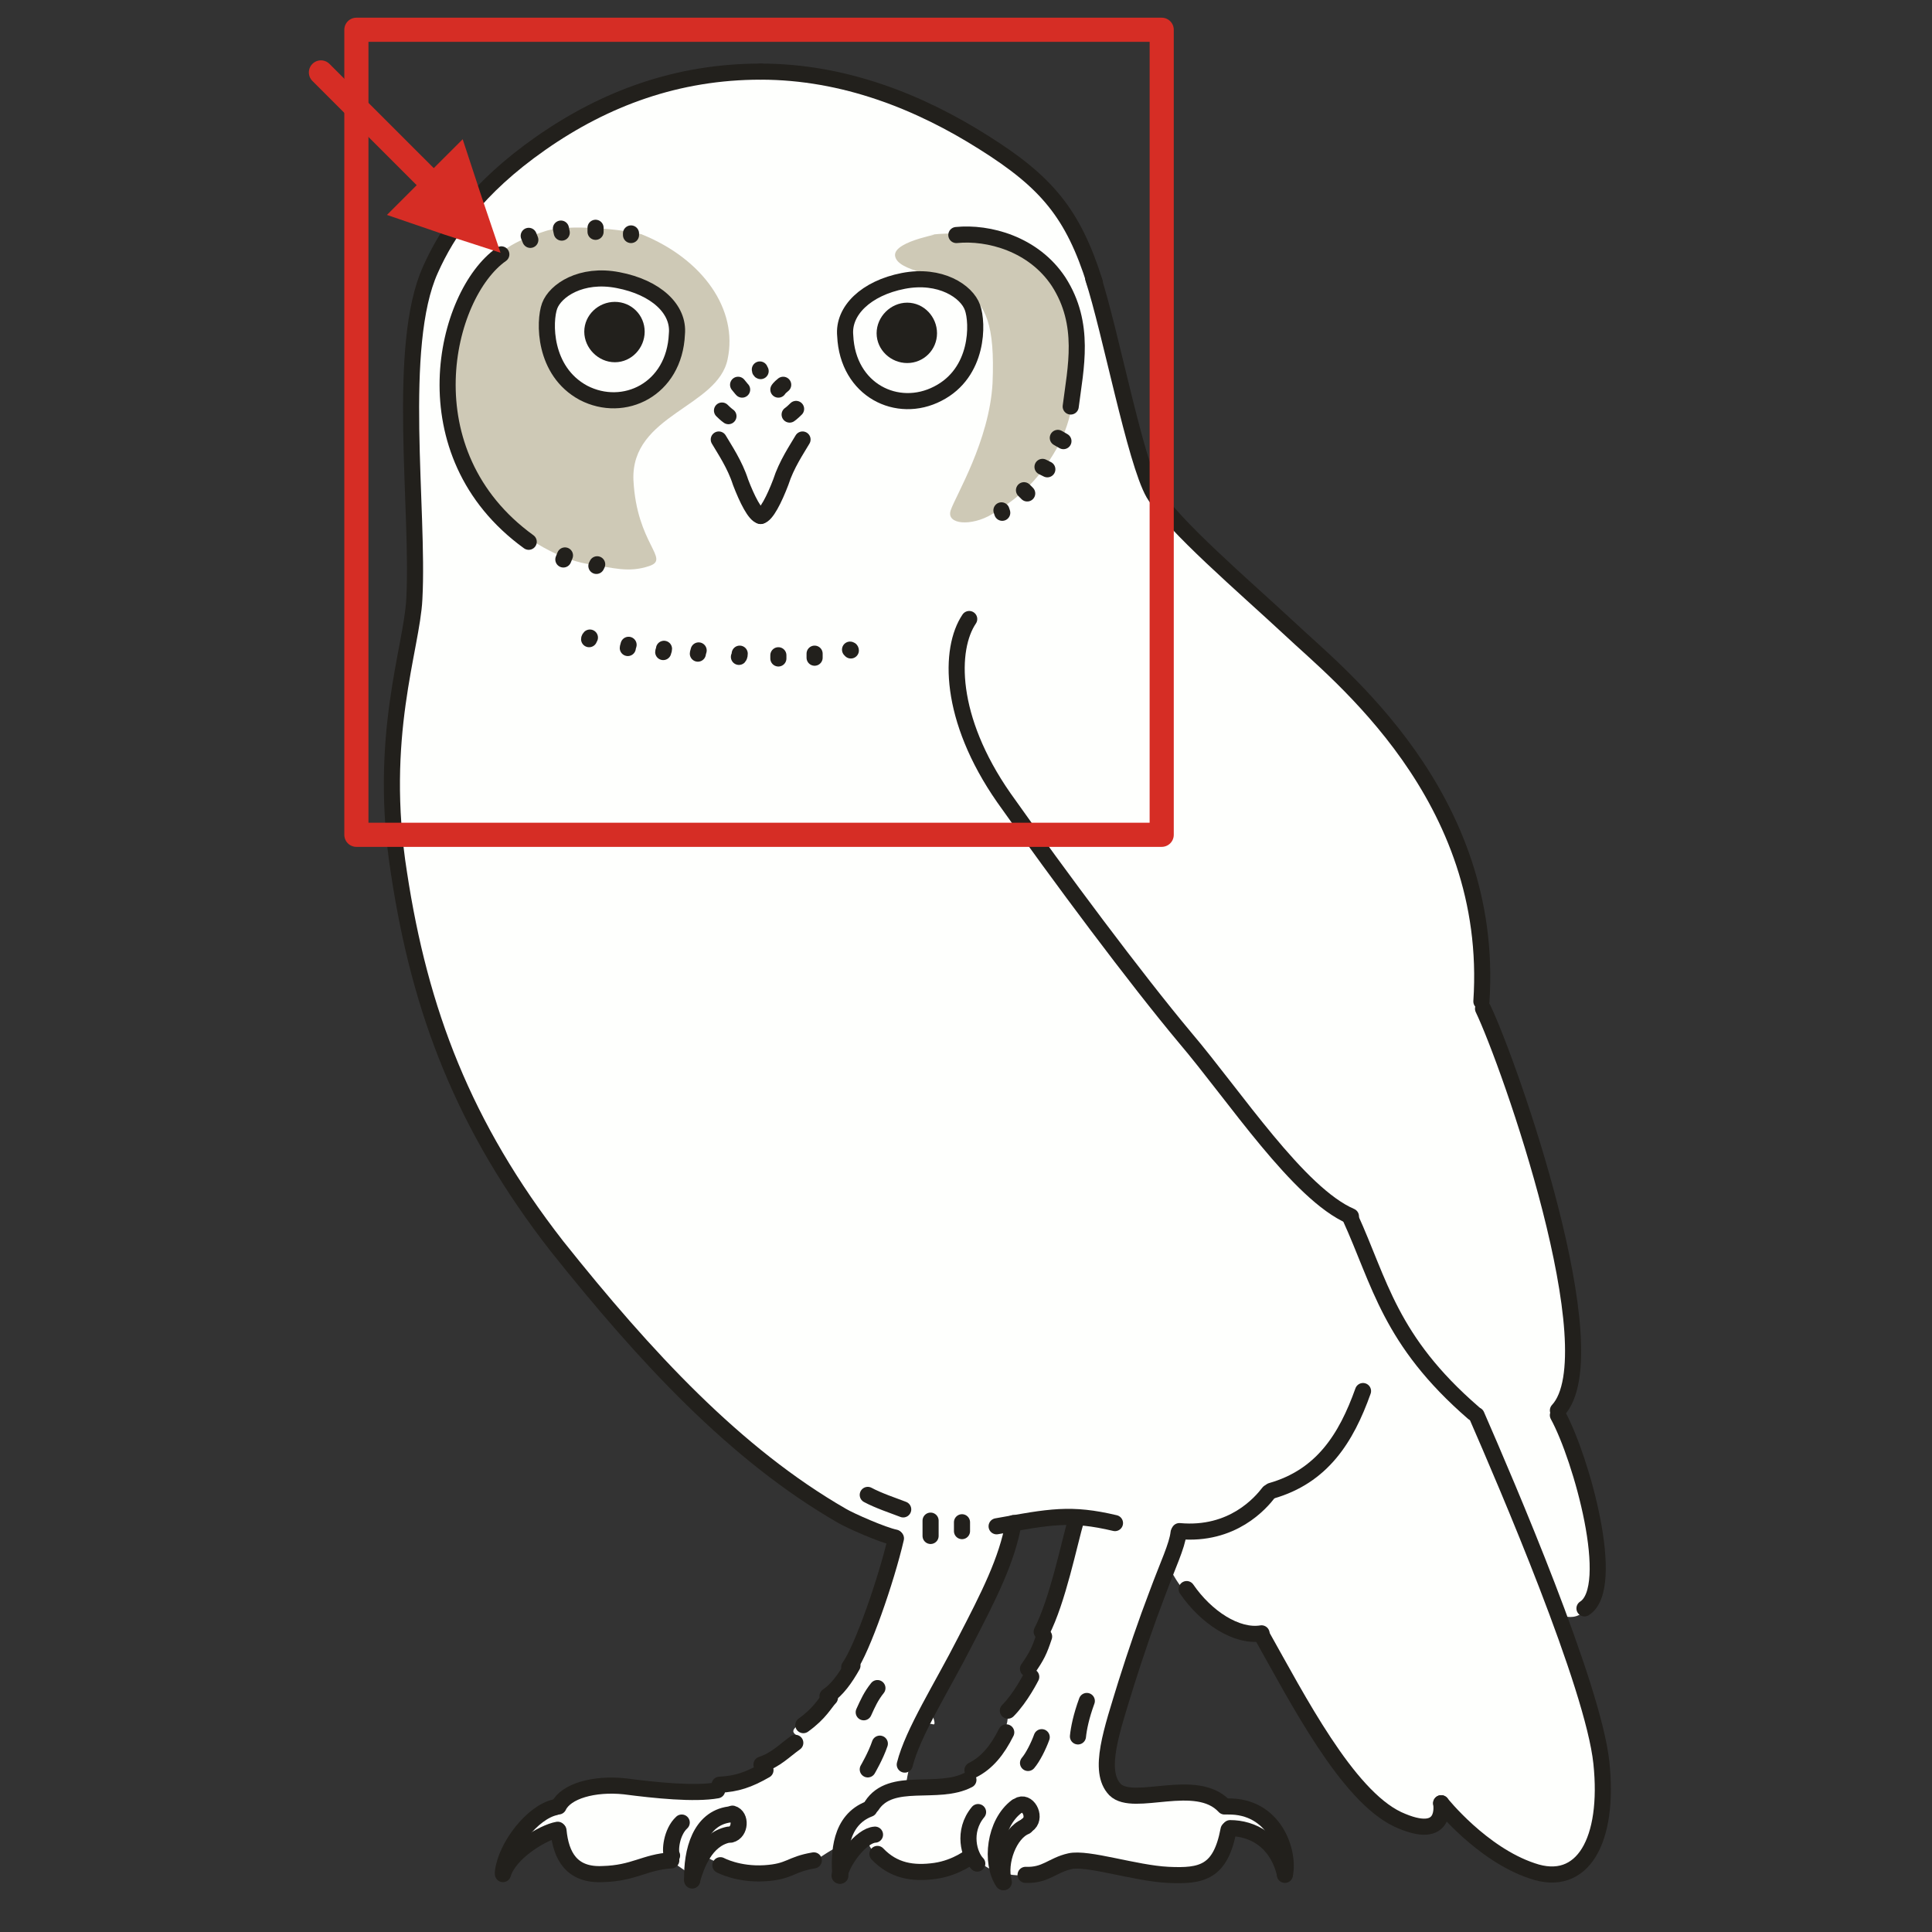 <?xml version="1.0" encoding="utf-8"?>
<!-- Generator: Adobe Illustrator 16.0.0, SVG Export Plug-In . SVG Version: 6.00 Build 0)  -->
<!DOCTYPE svg PUBLIC "-//W3C//DTD SVG 1.1//EN" "http://www.w3.org/Graphics/SVG/1.1/DTD/svg11.dtd">
<svg version="1.1" id="Ebene_1" xmlns="http://www.w3.org/2000/svg" xmlns:xlink="http://www.w3.org/1999/xlink" x="0px" y="0px"
	 width="68.03px" height="68.03px" viewBox="0 0 68.03 68.03" enable-background="new 0 0 68.03 68.03" xml:space="preserve">
<rect x="0" y="0" width="68.03" height="68.03" fill="#333333" stroke="none"/>
<rect x="-0.026" y="-0.001" opacity="0" fill-rule="evenodd" clip-rule="evenodd" fill="#FEF4D1" width="68.057" height="68.032"/>
<path fill-rule="evenodd" clip-rule="evenodd" fill="#FEFFFD" d="M20.12,4.279c-1.191,0.737-3.771,2.58-4.565,4.479
	c-0.794,1.927-1.163,3.288-1.078,6.491c0.085,3.175,0.057,4.394-0.028,6.548c-0.113,2.154-1.134,4.677-0.425,8.674
	c0.681,3.997,2.24,9.468,5.388,13.04c3.148,3.543,3.431,4.762,6.806,7.398c3.375,2.635,5.303,3.373,5.303,3.373
	s-0.085,0.084-0.255,0.936c-0.028,0.227-0.199,0.283-0.227,0.65c-0.028,0.342-0.312,1.021-0.482,1.361
	c-0.17,0.396-0.227,0.936-0.397,1.162c-0.255,0.313-0.397,0.453-0.567,0.766c-0.283,0.566-0.879,1.162-1.446,1.559
	c-0.539,0.369,0.142,0.34-0.085,0.596c-0.709,0.85-2.552,1.785-3.885,1.785c-1.304,0-2.496-0.424-3.516-0.084
	c-1.021,0.311-0.964,0.596-0.964,0.596s-0.851-0.029-1.333,0.764c-0.454,0.795-0.652,1.391-0.652,1.391s1.503-1.531,1.843-1.361
	c0.312,0.199,0.085,1.418,1.078,1.502c0.992,0.113,3.091-0.311,3.091-0.311l0.652,0.453l0.425-0.709c0,0,0.567,0.426,1.729,0.566
	c1.191,0.143,1.73-0.141,2.269-0.453c0.511-0.34,0.794-0.482,0.794-0.482l-0.057,1.162c0,0,0.425-0.793,0.851-1.219
	c0.426-0.396,0.312-0.254,0.312-0.254s-0.51,0.311,0.652,0.963c1.191,0.652,1.985,0.199,2.354,0c0.369-0.17,0.511-0.369,0.511-0.369
	s0.34,0.512,0.907,0.652c0.567,0.143,0.794,0.199,1.361,0c0.567-0.17,1.077-0.311,1.645-0.426c0.539-0.084,2.808,0.908,3.97,0.482
	c1.191-0.424,1.191-1.588,1.191-1.588s0.596-0.113,1.247,0.313c0.652,0.426,0.709,1.219,0.709,1.219s0.199-1.502-0.737-2.012
	c-0.964-0.512-1.475-0.313-1.475-0.313s-0.312-0.539-1.814-0.426c-0.794,0.029-1.616,0.17-1.957-0.141
	c-0.312-0.283-0.17-0.992-0.227-1.559c-0.028-0.369,0.198-0.682,0.341-1.248c0.227-1.02,0.538-1.785,0.907-2.381
	c0.113-0.199,0.142-0.566,0.17-0.566c0.142,0,0.227-0.455,0.34-0.992c0.114-0.539,0.426-0.992,0.426-0.992s0.426,0.992,1.588,1.729
	c1.163,0.736,1.588,0.566,1.588,0.566s2.212,4.365,3.63,5.67c1.39,1.305,2.014,1.361,2.325,0.992
	c0.341-0.396,0.369-0.852,0.369-0.852s1.928,2.496,3.657,2.58c1.759,0.086,2.07-0.906,2.07-2.863c0-1.955-0.794-4.365-1.105-5.074
	c-0.341-0.68-0.539-1.219-0.539-1.219s0.907,0.539,1.22-0.537c0.34-1.078,0.255-2.41-0.171-4.055
	c-0.425-1.645-1.077-2.521-1.077-2.521s0.879-0.709,0.567-3.459c-0.341-2.777-1.702-7.285-2.325-8.59
	c-0.596-1.303-0.737-2.381-0.737-2.381s0.227-4.223-2.099-7.738c-2.354-3.515-4.509-5.159-5.785-6.236
	c-1.247-1.077-3.658-3.458-3.97-4.45c-0.34-0.992-1.503-6.094-2.155-7.739c-0.681-1.644-2.722-3.883-5.132-4.96
	c-2.382-1.077-4.48-1.984-7.486-1.559S22.559,3.146,20.12,4.279L20.12,4.279z M31.888,62.928c0,0,0.34-2.438,0.964-2.211
	c0.17,0.057-0.113-0.51-0.085-0.566c0.283-0.396,0.624-0.822,0.822-1.135c0.255-0.424,0.255-0.936,0.454-1.162
	c0.199-0.197,0.709-1.076,0.766-1.473c0.17-0.936,0.425-1.049,0.708-1.957c0.284-0.879,0.369-0.906,0.369-0.906
	s0.283-0.057,0.737-0.057c0.454-0.029,1.191,0.027,1.191,0.027s-0.171,0.908-0.341,1.617c-0.198,0.85-0.794,1.699-0.681,1.898
	c0.142,0.227-0.057,0.566-0.113,0.822c-0.283,0.963-1.361,2.182-1.22,2.523c0.171,0.396-0.595,1.586-0.992,2.041
	C33.703,63.24,31.888,62.928,31.888,62.928L31.888,62.928z"/>
<path fill-rule="evenodd" clip-rule="evenodd" fill="#CEC9B6" d="M22.587,8.248c-0.624-0.17-2.581-0.369-3.375-0.113
	c-0.794,0.255-1.645,0.567-2.325,1.559c-0.681,0.963-1.305,2.494-1.134,4.252c0.142,1.757,0.822,3.146,1.928,4.224
	c1.078,1.077,2.297,1.587,3.091,1.701s1.361,0.312,2.099,0.057c0.737-0.255-0.454-0.766-0.567-3.033
	c-0.085-2.296,2.978-2.551,3.318-4.252C25.99,10.913,24.771,9.126,22.587,8.248L22.587,8.248z"/>
<path fill-rule="evenodd" clip-rule="evenodd" fill="#CEC9B6" d="M32.711,8.276c0.992-0.142,2.41,0,3.346,0.51
	s1.957,1.842,1.872,3.486c-0.085,1.645-0.143,2.608-0.851,3.742c-0.709,1.162-1.475,1.672-2.156,2.097
	c-0.708,0.425-1.616,0.369-1.446-0.142c0.17-0.51,1.361-2.438,1.474-4.479c0.085-2.069-0.227-2.75-1.021-3.317
	c-0.794-0.539-2.325-0.595-2.411-1.162C31.435,8.446,33.505,8.191,32.711,8.276L32.711,8.276z"/>
<path fill="none" stroke="#22201C" stroke-width="0.567" stroke-linecap="round" stroke-linejoin="round" stroke-miterlimit="10" d="
	M26.784,2.522c-2.921,0-5.473,0.936-7.742,2.523s-3.289,3.118-3.885,4.45c-1.219,2.693-0.397,8.447-0.567,11.594
	c-0.085,1.757-1.305,4.847-0.539,9.666c0.737,4.847,2.269,8.901,5.558,13.124c3.119,3.912,6.295,7.342,10.038,9.496
	c0.284,0.17,1.446,0.682,1.872,0.766"/>
<path fill="none" stroke="#22201C" stroke-width="0.567" stroke-linecap="round" stroke-linejoin="round" stroke-miterlimit="10" d="
	M26.784,2.522c2.949,0,5.615,1.077,7.855,2.495c2.211,1.389,3.147,2.494,3.914,4.932"/>
<path fill="none" stroke="#22201C" stroke-width="0.567" stroke-linecap="round" stroke-linejoin="round" stroke-miterlimit="10" d="
	M29.762,11.82c-0.085-0.879,0.737-1.673,2.042-1.928c1.305-0.255,2.24,0.369,2.439,0.936c0.198,0.539,0.227,2.296-1.22,3.033
	C31.605,14.598,29.847,13.747,29.762,11.82L29.762,11.82z"/>
<path fill-rule="evenodd" clip-rule="evenodd" fill="#22201C" stroke="#22201C" stroke-width="0.567" stroke-linecap="round" stroke-linejoin="round" stroke-miterlimit="10" d="
	M31.945,12.5c0.425,0,0.766-0.34,0.766-0.766c0-0.425-0.34-0.793-0.766-0.793c-0.426,0-0.794,0.369-0.794,0.793
	C31.151,12.16,31.52,12.5,31.945,12.5L31.945,12.5z"/>
<path fill="none" stroke="#22201C" stroke-width="0.567" stroke-linecap="round" stroke-linejoin="round" stroke-miterlimit="10" d="
	M25.31,15.476c0.199,0.34,0.567,0.879,0.766,1.502c0.227,0.595,0.51,1.163,0.709,1.191"/>
<path fill="none" stroke="#22201C" stroke-width="0.567" stroke-linecap="round" stroke-linejoin="round" stroke-miterlimit="10" d="
	M28.259,15.476c-0.199,0.34-0.567,0.879-0.766,1.502c-0.227,0.595-0.511,1.163-0.709,1.191"/>
<path fill="none" stroke="#22201C" stroke-width="0.567" stroke-linecap="round" stroke-linejoin="round" stroke-miterlimit="10" d="
	M34.128,21.797c-0.709,1.049-0.737,3.487,1.219,6.293c1.985,2.807,4.65,6.378,6.381,8.447c1.758,2.07,3.998,5.5,5.841,6.293"/>
<path fill="none" stroke="#22201C" stroke-width="0.567" stroke-linecap="round" stroke-linejoin="round" stroke-miterlimit="10" d="
	M51.88,49.748c-2.949-2.553-3.289-4.594-4.339-6.889"/>
<path fill="none" stroke="#22201C" stroke-width="0.567" stroke-linecap="round" stroke-linejoin="round" stroke-miterlimit="10" d="
	M38.495,9.807c0.596,1.814,1.475,6.435,2.127,7.568c0.681,1.134,3.176,3.26,4.821,4.791c1.645,1.559,7.202,5.868,6.72,13.096"/>
<path fill="none" stroke="#22201C" stroke-width="0.567" stroke-linecap="round" stroke-linejoin="round" stroke-miterlimit="10" d="
	M55.793,56.635c1.163-0.736-0.113-5.301-0.936-6.803"/>
<path fill="none" stroke="#22201C" stroke-width="0.567" stroke-linecap="round" stroke-linejoin="round" stroke-miterlimit="10" d="
	M52.221,35.518c0.936,1.955,4.509,12.133,2.637,14.145"/>
<path fill="none" stroke="#22201C" stroke-width="0.567" stroke-linecap="round" stroke-linejoin="round" stroke-miterlimit="10" d="
	M51.993,49.832c1.05,2.41,4.112,9.525,4.396,12.246s-0.652,4.422-2.438,3.799c-1.787-0.596-3.204-2.381-3.204-2.381"/>
<path fill="none" stroke="#22201C" stroke-width="0.567" stroke-linecap="round" stroke-linejoin="round" stroke-miterlimit="10" d="
	M44.422,57.57c1.276,2.268,3.006,5.641,4.793,6.492c1.786,0.822,1.531-0.566,1.531-0.566"/>
<path fill="none" stroke="#22201C" stroke-width="0.567" stroke-linecap="round" stroke-linejoin="round" stroke-miterlimit="10" d="
	M44.422,57.514c-0.879,0.143-1.956-0.566-2.637-1.559"/>
<path fill="none" stroke="#22201C" stroke-width="0.567" stroke-linecap="round" stroke-linejoin="round" stroke-miterlimit="10" d="
	M39.261,53.631c-1.56-0.369-2.269-0.227-4.168,0.113"/>
<path fill="none" stroke="#22201C" stroke-width="0.567" stroke-linecap="round" stroke-linejoin="round" stroke-miterlimit="10" d="
	M47.995,48.982c-0.596,1.672-1.446,3.004-3.232,3.514"/>
<path fill="none" stroke="#22201C" stroke-width="0.567" stroke-linecap="round" stroke-linejoin="round" stroke-miterlimit="10" d="
	M41.529,53.914c1.872,0.17,2.864-0.992,3.148-1.361"/>
<path fill="none" stroke="#22201C" stroke-width="0.567" stroke-linecap="round" stroke-linejoin="round" stroke-miterlimit="10" d="
	M34.242,62.332c0.51-0.254,0.879-0.707,1.19-1.332"/>
<path fill="none" stroke="#22201C" stroke-width="0.567" stroke-linecap="round" stroke-linejoin="round" stroke-miterlimit="10" d="
	M35.489,60.236c0.454-0.455,0.823-1.191,0.823-1.191"/>
<path fill="none" stroke="#22201C" stroke-width="0.567" stroke-linecap="round" stroke-linejoin="round" stroke-miterlimit="10" d="
	M36.198,58.762c0.313-0.453,0.397-0.623,0.567-1.135"/>
<line fill="none" stroke="#22201C" stroke-width="0.567" stroke-linecap="round" stroke-linejoin="round" stroke-miterlimit="10" x1="37.446" y1="15.533" x2="37.248" y2="15.419"/>
<line fill="none" stroke="#22201C" stroke-width="0.567" stroke-linecap="round" stroke-linejoin="round" stroke-miterlimit="10" x1="36.879" y1="16.525" x2="36.709" y2="16.44"/>
<line fill="none" stroke="#22201C" stroke-width="0.567" stroke-linecap="round" stroke-linejoin="round" stroke-miterlimit="10" x1="36.17" y1="17.375" x2="36.057" y2="17.262"/>
<line fill="none" stroke="#22201C" stroke-width="0.567" stroke-linecap="round" stroke-linejoin="round" stroke-miterlimit="10" x1="35.291" y1="18.056" x2="35.263" y2="17.971"/>
<line fill="none" stroke="#22201C" stroke-width="0.567" stroke-linecap="round" stroke-linejoin="round" stroke-miterlimit="10" x1="22.219" y1="8.22" x2="22.219" y2="8.276"/>
<line fill="none" stroke="#22201C" stroke-width="0.567" stroke-linecap="round" stroke-linejoin="round" stroke-miterlimit="10" x1="20.971" y1="8.021" x2="20.971" y2="8.163"/>
<line fill="none" stroke="#22201C" stroke-width="0.567" stroke-linecap="round" stroke-linejoin="round" stroke-miterlimit="10" x1="21.028" y1="19.87" x2="21" y2="19.927"/>
<line fill="none" stroke="#22201C" stroke-width="0.567" stroke-linecap="round" stroke-linejoin="round" stroke-miterlimit="10" x1="19.894" y1="19.558" x2="19.837" y2="19.7"/>
<path fill="none" stroke="#22201C" stroke-width="0.567" stroke-linecap="round" stroke-linejoin="round" stroke-miterlimit="10" d="
	M45.244,66.018c0.171-0.822-0.368-2.438-2.013-2.408"/>
<path fill="none" stroke="#22201C" stroke-width="0.567" stroke-linecap="round" stroke-linejoin="round" stroke-miterlimit="10" d="
	M43.316,64.373c0.766,0,1.645,0.426,1.928,1.617"/>
<path fill="none" stroke="#22201C" stroke-width="0.567" stroke-linecap="round" stroke-linejoin="round" stroke-miterlimit="10" d="
	M36.113,66.018c0.709,0.029,0.937-0.34,1.56-0.48c0.624-0.143,2.297,0.424,3.46,0.48c1.19,0.057,1.843-0.084,2.127-1.588"/>
<path fill="none" stroke="#22201C" stroke-width="0.567" stroke-linecap="round" stroke-linejoin="round" stroke-miterlimit="10" d="
	M19.553,63.637c-0.794,0.17-1.73,1.361-1.843,2.268"/>
<path fill="none" stroke="#22201C" stroke-width="0.567" stroke-linecap="round" stroke-linejoin="round" stroke-miterlimit="10" d="
	M19.638,64.43c-0.51,0.086-1.702,0.795-1.928,1.561"/>
<path fill="none" stroke="#22201C" stroke-width="0.567" stroke-linecap="round" stroke-linejoin="round" stroke-miterlimit="10" d="
	M23.637,65.508c-0.936,0.057-1.305,0.453-2.411,0.482c-1.106,0.057-1.475-0.652-1.56-1.531"/>
<path fill="none" stroke="#22201C" stroke-width="0.567" stroke-linecap="round" stroke-linejoin="round" stroke-miterlimit="10" d="
	M25.678,63.893c-1.021,0.141-1.333,1.275-1.304,2.324"/>
<path fill="none" stroke="#22201C" stroke-width="0.567" stroke-linecap="round" stroke-linejoin="round" stroke-miterlimit="10" d="
	M25.65,64.602c-0.822,0.17-1.134,1.105-1.276,1.586"/>
<path fill="none" stroke="#22201C" stroke-width="0.567" stroke-linecap="round" stroke-linejoin="round" stroke-miterlimit="10" d="
	M28.656,65.508c-0.851,0.143-0.822,0.396-1.73,0.453c-0.936,0.057-1.56-0.283-1.56-0.283"/>
<path fill="none" stroke="#22201C" stroke-width="0.567" stroke-linecap="round" stroke-linejoin="round" stroke-miterlimit="10" d="
	M30.612,63.693c-1.049,0.396-1.078,1.588-1.021,2.354"/>
<path fill="none" stroke="#22201C" stroke-width="0.567" stroke-linecap="round" stroke-linejoin="round" stroke-miterlimit="10" d="
	M30.811,64.602c-0.482,0.027-1.163,0.936-1.248,1.445"/>
<path fill="none" stroke="#22201C" stroke-width="0.567" stroke-linecap="round" stroke-linejoin="round" stroke-miterlimit="10" d="
	M35.802,63.609c-0.794,0.594-0.936,1.984-0.482,2.664"/>
<path fill="none" stroke="#22201C" stroke-width="0.567" stroke-linecap="round" stroke-linejoin="round" stroke-miterlimit="10" d="
	M36.113,64.316c-0.566,0.229-0.964,1.248-0.766,1.957"/>
<path fill="none" stroke="#22201C" stroke-width="0.567" stroke-linecap="round" stroke-linejoin="round" stroke-miterlimit="10" d="
	M30.896,65.281c0.567,0.596,1.248,0.709,2.042,0.596c0.766-0.113,1.276-0.539,1.276-0.539"/>
<path fill="none" stroke="#22201C" stroke-width="0.567" stroke-linecap="round" stroke-linejoin="round" stroke-miterlimit="10" d="
	M34.44,63.807c-0.567,0.682-0.312,1.531-0.028,1.814"/>
<path fill="none" stroke="#22201C" stroke-width="0.567" stroke-linecap="round" stroke-linejoin="round" stroke-miterlimit="10" d="
	M24.005,64.176c-0.369,0.34-0.426,1.02-0.34,1.162"/>
<path fill="none" stroke="#22201C" stroke-width="0.567" stroke-linecap="round" stroke-linejoin="round" stroke-miterlimit="10" d="
	M26.047,23.017c0,0.085-0.028,0.113-0.028,0.113"/>
<path fill="none" stroke="#22201C" stroke-width="0.567" stroke-linecap="round" stroke-linejoin="round" stroke-miterlimit="10" d="
	M24.601,22.903c-0.028,0.085-0.028,0.113-0.028,0.113"/>
<path fill="none" stroke="#22201C" stroke-width="0.567" stroke-linecap="round" stroke-linejoin="round" stroke-miterlimit="10" d="
	M23.381,22.846c0,0.057-0.028,0.085-0.028,0.114"/>
<path fill="none" stroke="#22201C" stroke-width="0.567" stroke-linecap="round" stroke-linejoin="round" stroke-miterlimit="10" d="
	M22.134,22.705c-0.028,0.085-0.028,0.113-0.028,0.113"/>
<path fill="none" stroke="#22201C" stroke-width="0.567" stroke-linecap="round" stroke-linejoin="round" stroke-miterlimit="10" d="
	M20.772,22.45c-0.028,0.028-0.028,0.057-0.028,0.057"/>
<path fill="none" stroke="#22201C" stroke-width="0.567" stroke-linecap="round" stroke-linejoin="round" stroke-miterlimit="10" d="
	M27.408,23.073c0,0.057,0,0.113,0,0.113"/>
<path fill="none" stroke="#22201C" stroke-width="0.567" stroke-linecap="round" stroke-linejoin="round" stroke-miterlimit="10" d="
	M28.684,23.017c0,0.113,0,0.142,0,0.142"/>
<path fill="none" stroke="#22201C" stroke-width="0.567" stroke-linecap="round" stroke-linejoin="round" stroke-miterlimit="10" d="
	M29.932,22.875c0.028,0,0.028,0.029,0.028,0.029"/>
<path fill="none" stroke="#22201C" stroke-width="0.567" stroke-linecap="round" stroke-linejoin="round" stroke-miterlimit="10" d="
	M28.032,14.399c-0.142,0.142-0.227,0.199-0.227,0.199"/>
<path fill="none" stroke="#22201C" stroke-width="0.567" stroke-linecap="round" stroke-linejoin="round" stroke-miterlimit="10" d="
	M25.423,14.456c0.142,0.142,0.227,0.198,0.227,0.198"/>
<path fill="none" stroke="#22201C" stroke-width="0.567" stroke-linecap="round" stroke-linejoin="round" stroke-miterlimit="10" d="
	M27.578,13.549c-0.142,0.113-0.17,0.17-0.17,0.17"/>
<path fill="none" stroke="#22201C" stroke-width="0.567" stroke-linecap="round" stroke-linejoin="round" stroke-miterlimit="10" d="
	M25.99,13.549c0.113,0.142,0.142,0.17,0.142,0.17"/>
<path fill="none" stroke="#22201C" stroke-width="0.567" stroke-linecap="round" stroke-linejoin="round" stroke-miterlimit="10" d="
	M26.756,13.01c0,0.057,0.028,0.057,0.028,0.057"/>
<path fill="none" stroke="#22201C" stroke-width="0.567" stroke-linecap="round" stroke-linejoin="round" stroke-miterlimit="10" d="
	M25.792,63.863c0.312,0.086,0.284,0.652-0.057,0.738"/>
<path fill="none" stroke="#22201C" stroke-width="0.567" stroke-linecap="round" stroke-linejoin="round" stroke-miterlimit="10" d="
	M35.915,63.553c0.312-0.113,0.596,0.48,0.255,0.707"/>
<line fill="none" stroke="#22201C" stroke-width="0.567" stroke-linecap="round" stroke-linejoin="round" stroke-miterlimit="10" x1="18.617" y1="8.305" x2="18.674" y2="8.446"/>
<line fill="none" stroke="#22201C" stroke-width="0.567" stroke-linecap="round" stroke-linejoin="round" stroke-miterlimit="10" x1="19.751" y1="8.049" x2="19.78" y2="8.191"/>
<path fill="none" stroke="#22201C" stroke-width="0.567" stroke-linecap="round" stroke-linejoin="round" stroke-miterlimit="10" d="
	M30.896,59.441c-0.227,0.283-0.34,0.539-0.482,0.852"/>
<path fill="none" stroke="#22201C" stroke-width="0.567" stroke-linecap="round" stroke-linejoin="round" stroke-miterlimit="10" d="
	M30.981,61.398c-0.142,0.424-0.425,0.906-0.425,0.906"/>
<path fill="none" stroke="#22201C" stroke-width="0.567" stroke-linecap="round" stroke-linejoin="round" stroke-miterlimit="10" d="
	M34.1,62.674c-1.078,0.566-2.722-0.143-3.403,0.906"/>
<path fill="none" stroke="#22201C" stroke-width="0.567" stroke-linecap="round" stroke-linejoin="round" stroke-miterlimit="10" d="
	M25.253,63.041c-0.794,0.143-2.184,0-3.261-0.141c-1.078-0.113-2.07,0.17-2.325,0.709"/>
<path fill="none" stroke="#22201C" stroke-width="0.567" stroke-linecap="round" stroke-linejoin="round" stroke-miterlimit="10" d="
	M25.338,62.844c0.596-0.029,1.021-0.17,1.616-0.512"/>
<path fill="none" stroke="#22201C" stroke-width="0.567" stroke-linecap="round" stroke-linejoin="round" stroke-miterlimit="10" d="
	M26.813,62.135c0.51-0.17,0.794-0.482,1.191-0.766"/>
<path fill="none" stroke="#22201C" stroke-width="0.567" stroke-linecap="round" stroke-linejoin="round" stroke-miterlimit="10" d="
	M28.287,60.746c0.595-0.426,0.766-0.795,0.936-0.965"/>
<path fill="none" stroke="#22201C" stroke-width="0.567" stroke-linecap="round" stroke-linejoin="round" stroke-miterlimit="10" d="
	M29.138,59.725c0.34-0.227,0.624-0.623,0.879-1.076"/>
<path fill="none" stroke="#22201C" stroke-width="0.567" stroke-linecap="round" stroke-linejoin="round" stroke-miterlimit="10" d="
	M29.903,58.705c0.454-0.625,1.305-3.063,1.645-4.535"/>
<path fill="none" stroke="#22201C" stroke-width="0.567" stroke-linecap="round" stroke-linejoin="round" stroke-miterlimit="10" d="
	M30.556,52.639c0.369,0.199,0.879,0.369,1.248,0.51"/>
<path fill="none" stroke="#22201C" stroke-width="0.567" stroke-linecap="round" stroke-linejoin="round" stroke-miterlimit="10" d="
	M37.9,53.488c-0.256,0.879-0.652,2.863-1.22,3.969"/>
<path fill="none" stroke="#22201C" stroke-width="0.567" stroke-linecap="round" stroke-linejoin="round" stroke-miterlimit="10" d="
	M36.681,61.17c-0.113,0.313-0.312,0.709-0.482,0.908"/>
<path fill="none" stroke="#22201C" stroke-width="0.567" stroke-linecap="round" stroke-linejoin="round" stroke-miterlimit="10" d="
	M38.269,59.895c-0.198,0.539-0.283,0.965-0.312,1.248"/>
<path fill="none" stroke="#22201C" stroke-width="0.567" stroke-linecap="round" stroke-linejoin="round" stroke-miterlimit="10" d="
	M17.653,8.957c-2.014,1.417-3.346,7.001,0.964,10.12"/>
<path fill="none" stroke="#22201C" stroke-width="0.567" stroke-linecap="round" stroke-linejoin="round" stroke-miterlimit="10" d="
	M33.675,8.276c1.134-0.113,2.723,0.312,3.602,1.644c0.964,1.502,0.596,3.033,0.425,4.394"/>
<path fill="none" stroke="#22201C" stroke-width="0.567" stroke-linecap="round" stroke-linejoin="round" stroke-miterlimit="10" d="
	M41.501,53.971c-0.057,0.482-0.368,1.105-0.766,2.184c-0.368,0.963-0.737,2.041-1.077,3.117c-0.511,1.672-1.021,3.09-0.397,3.742
	c0.652,0.652,2.864-0.482,3.857,0.596"/>
<path fill="none" stroke="#22201C" stroke-width="0.567" stroke-linecap="round" stroke-linejoin="round" stroke-miterlimit="10" d="
	M35.688,53.631c-0.228,1.305-0.879,2.58-1.702,4.166c-0.822,1.617-1.843,3.203-2.127,4.338"/>
<path fill="none" stroke="#22201C" stroke-width="0.567" stroke-linecap="round" stroke-linejoin="round" stroke-miterlimit="10" d="
	M32.768,53.545c0,0.227,0,0.539,0,0.539"/>
<line fill="none" stroke="#22201C" stroke-width="0.567" stroke-linecap="round" stroke-linejoin="round" stroke-miterlimit="10" x1="33.874" y1="53.602" x2="33.874" y2="53.914"/>
<polygon fill-rule="evenodd" clip-rule="evenodd" fill="#D62D25" points="17.625,8.9 16.944,6.887 16.292,4.903 14.959,6.235 
	13.626,7.568 15.611,8.248 "/>
<line fill="none" stroke="#D62D25" stroke-width="0.85" stroke-linecap="round" stroke-linejoin="round" stroke-miterlimit="10" x1="11.301" y1="2.55" x2="15.385" y2="6.632"/>
<rect x="12.549" y="1.048" fill="none" stroke="#D62D25" stroke-width="0.85" stroke-linecap="round" stroke-linejoin="round" stroke-miterlimit="10" width="28.357" height="28.347"/>
<path fill-rule="evenodd" clip-rule="evenodd" fill="#FEFFFD" d="M22.842,10.204c-0.567-0.255-1.758-0.567-2.467-0.312
	c-0.709,0.255-0.879,0.539-1.049,1.162c-0.198,0.624-0.085,2.551,1.758,2.977c1.872,0.396,2.41-0.794,2.637-1.446
	C23.948,11.933,24.062,10.913,22.842,10.204L22.842,10.204z"/>
<path fill="none" stroke="#22201C" stroke-width="0.567" stroke-linecap="round" stroke-linejoin="round" stroke-miterlimit="10" d="
	M23.835,11.763c0.085-0.878-0.737-1.644-2.07-1.899c-1.305-0.255-2.212,0.369-2.411,0.907c-0.198,0.539-0.227,2.296,1.191,3.061
	C21.963,14.569,23.75,13.719,23.835,11.763L23.835,11.763z"/>
<path fill-rule="evenodd" clip-rule="evenodd" fill="#22201C" stroke="#22201C" stroke-width="0.567" stroke-linecap="round" stroke-linejoin="round" stroke-miterlimit="10" d="
	M21.651,12.472c0.425,0,0.766-0.369,0.766-0.794s-0.34-0.765-0.766-0.765s-0.794,0.34-0.794,0.765S21.226,12.472,21.651,12.472
	L21.651,12.472z"/>
</svg>
